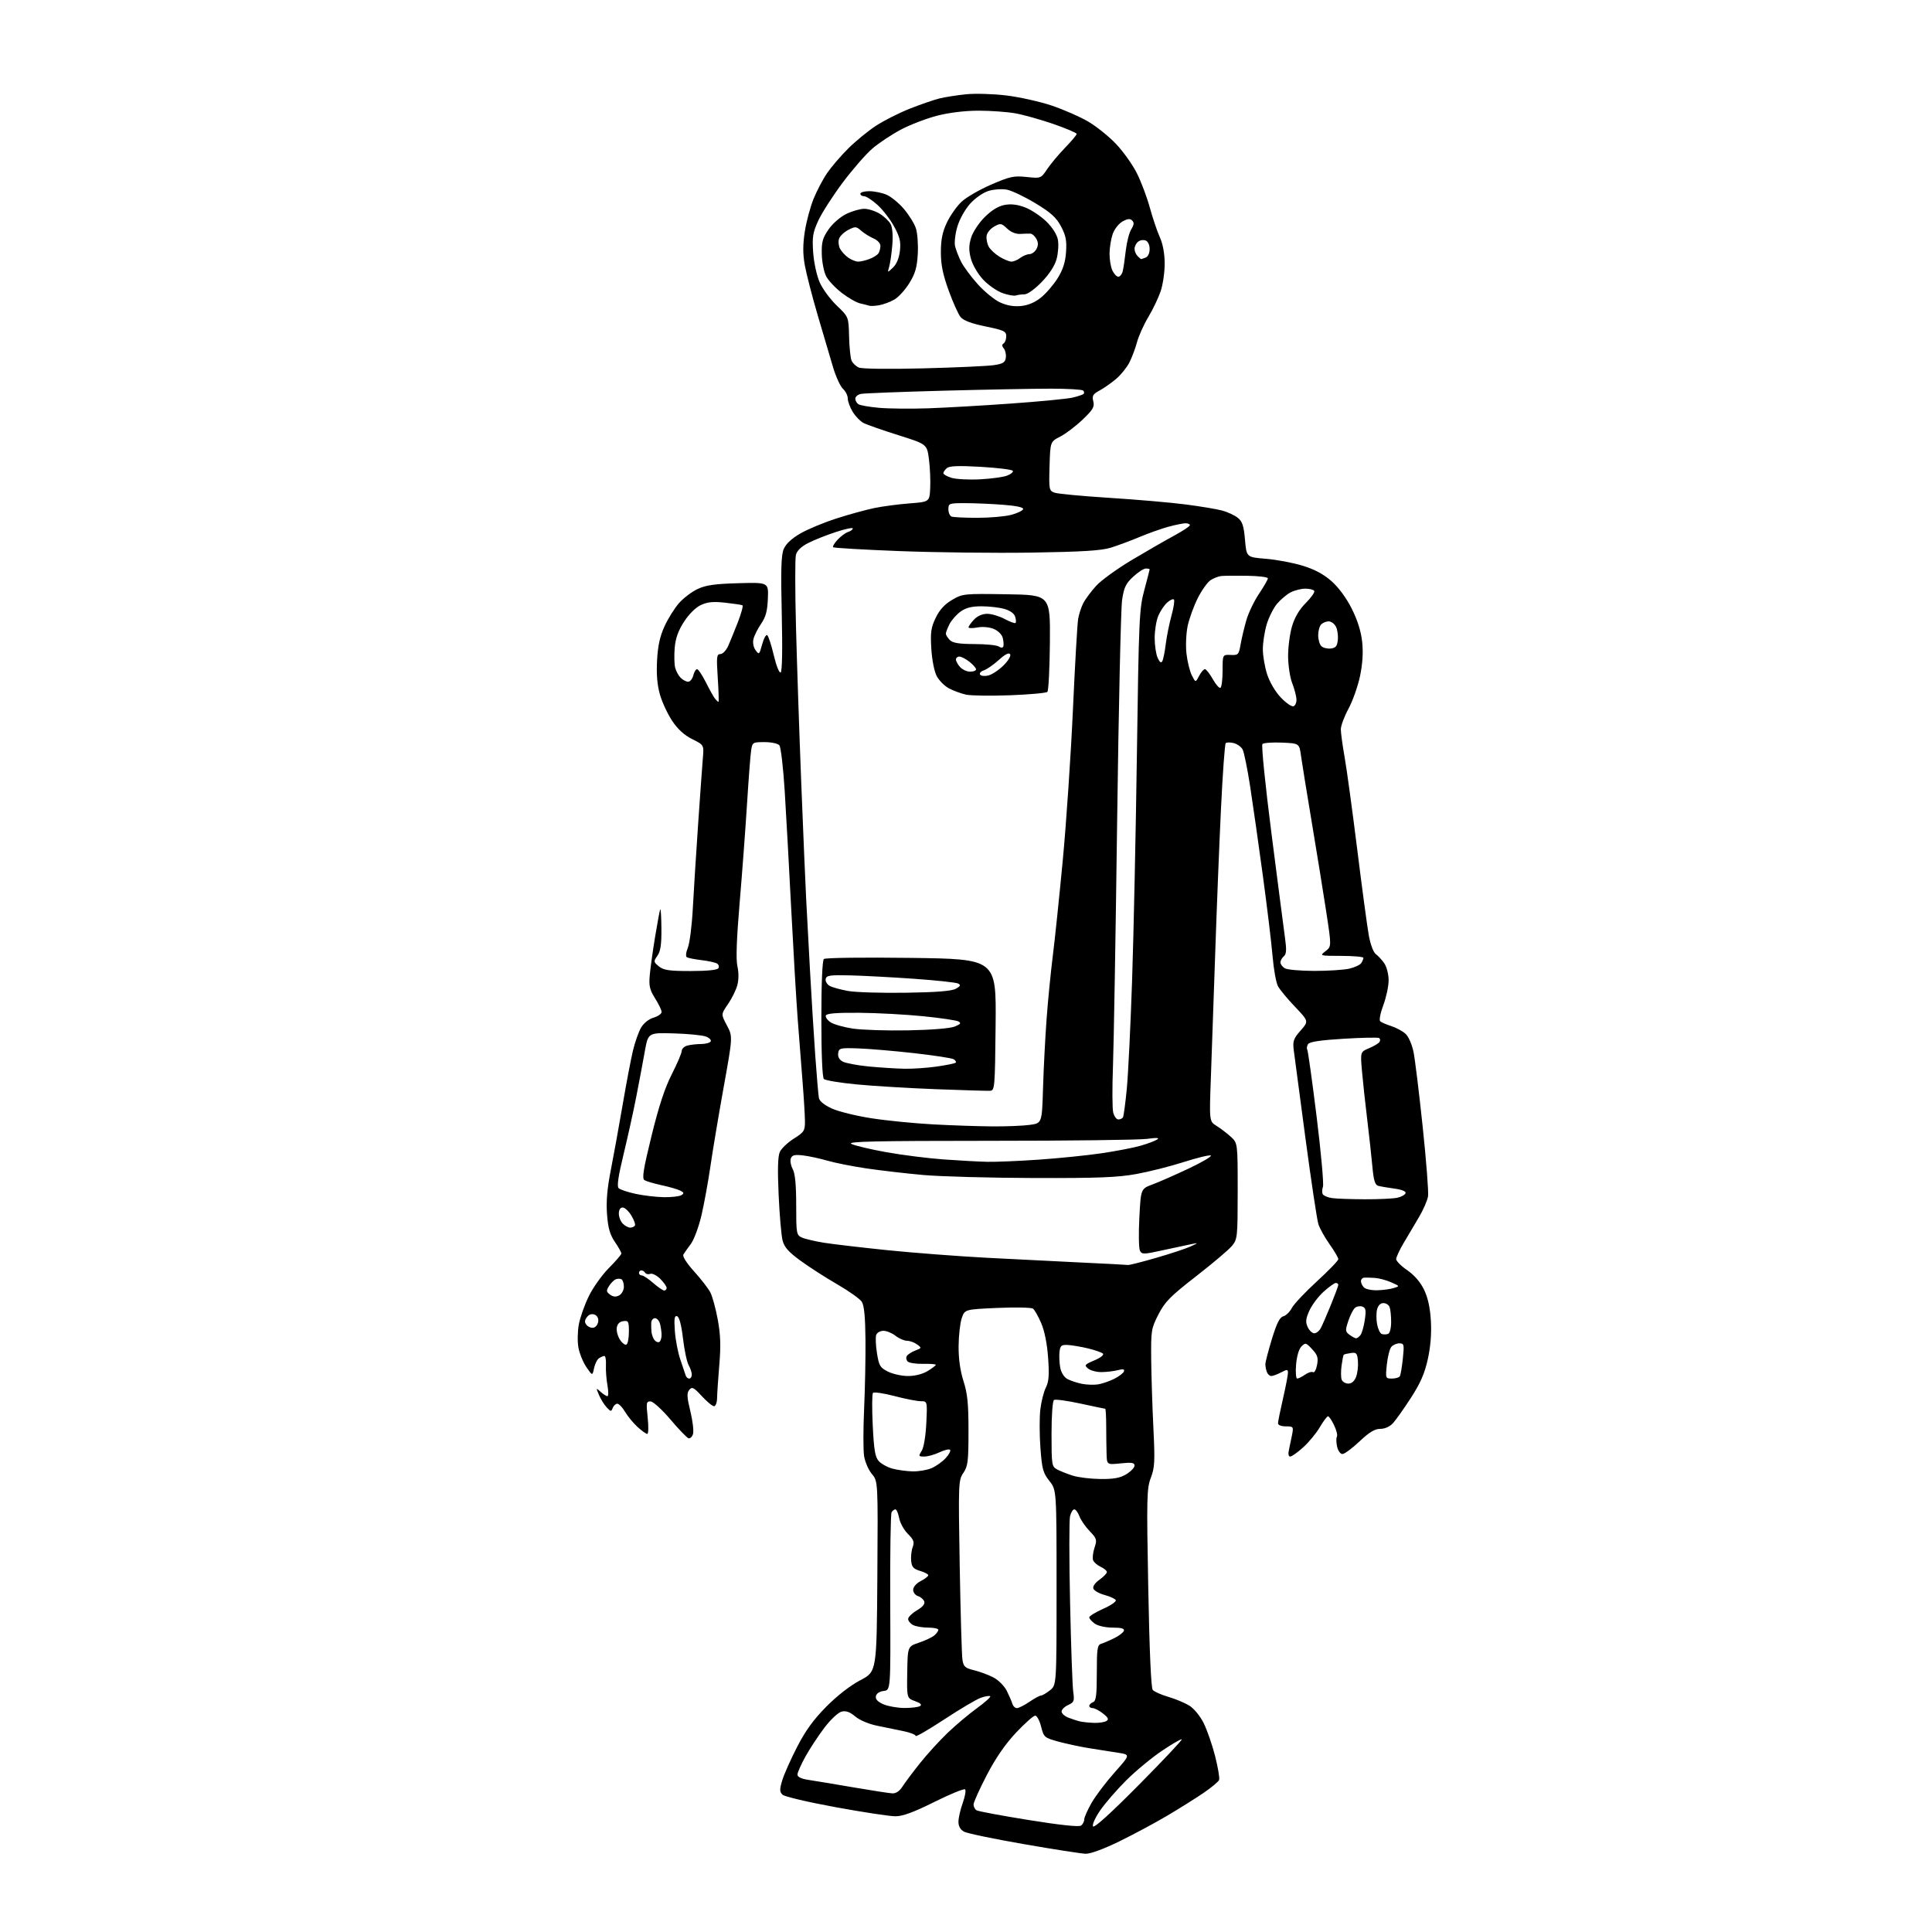 <?xml version="1.0" encoding="UTF-8" standalone="no"?>
<svg 
  version="1.1" 
  xmlns="http://www.w3.org/2000/svg" 
  xmlns:xlink="http://www.w3.org/1999/xlink" 
  xmlns:svg="http://www.w3.org/2000/svg"
  xmlns:rdf="http://www.w3.org/1999/02/22-rdf-syntax-ns#"
  xmlns:cc="http://creativecommons.org/ns#"
  xmlns:dc="http://purl.org/dc/elements/1.1/"
  viewBox="0 0 768 768"
  width="768"
  height="768"
>
<style>svg {background-color: white; }</style>"
<path stroke="none" fill="black" fill-rule="evenodd" d="M431.59,736.90C429.89,736.85 418.82,735.13 407.00,733.07C395.18,731.02 384.49,728.80 383.25,728.13C381.77,727.34 381.00,726.00 381.00,724.21C380.99,722.72 381.75,719.37 382.68,716.77C383.62,714.17 384.05,711.72 383.65,711.31C383.24,710.91 377.75,713.15 371.45,716.29C363.20,720.40 358.85,722.00 355.94,722.00C353.72,722.00 343.04,720.38 332.20,718.39C321.37,716.41 311.86,714.18 311.08,713.44C309.89,712.30 309.86,711.40 310.93,707.79C311.63,705.43 314.28,699.45 316.83,694.50C320.18,687.98 323.39,683.54 328.48,678.41C332.77,674.07 338.03,669.99 342.00,667.91C348.50,664.50 348.50,664.50 348.76,626.66C349.02,588.82 349.02,588.82 346.57,585.90C345.22,584.30 343.83,581.07 343.48,578.72C343.13,576.37 343.14,567.94 343.50,559.98C343.86,552.01 344.11,539.66 344.04,532.52C343.96,523.44 343.51,518.91 342.57,517.46C341.82,516.32 337.45,513.22 332.86,510.56C328.26,507.91 321.68,503.68 318.23,501.16C313.40,497.63 311.76,495.78 311.07,493.04C310.58,491.10 309.88,482.96 309.52,474.96C309.06,464.91 309.20,459.65 309.99,457.92C310.61,456.55 313.12,454.17 315.56,452.62C319.66,450.03 320.00,449.50 319.98,445.66C319.96,443.37 319.54,436.32 319.03,430.00C318.53,423.68 317.66,412.43 317.09,405.00C316.53,397.57 315.38,378.00 314.53,361.50C313.69,345.00 312.52,323.86 311.94,314.53C311.36,305.20 310.40,296.99 309.82,296.28C309.22,295.56 306.63,295.00 303.92,295.00C299.24,295.00 299.08,295.10 298.59,298.25C298.31,300.04 297.58,309.60 296.96,319.50C296.34,329.40 295.02,347.07 294.03,358.77C292.80,373.24 292.51,381.34 293.13,384.10C293.70,386.64 293.68,389.50 293.07,391.72C292.53,393.67 290.85,397.05 289.34,399.22C286.60,403.18 286.60,403.18 288.95,407.61C291.30,412.03 291.30,412.03 287.65,432.27C285.65,443.40 283.30,457.45 282.42,463.50C281.55,469.55 279.95,478.31 278.88,482.96C277.80,487.61 275.89,492.78 274.64,494.46C273.39,496.13 272.04,498.04 271.65,498.70C271.23,499.42 272.96,502.14 275.92,505.41C278.66,508.44 281.57,512.20 282.38,513.76C283.19,515.33 284.51,520.18 285.32,524.55C286.42,530.55 286.58,534.96 285.94,542.50C285.48,548.00 285.08,553.96 285.05,555.75C285.02,557.54 284.48,559.00 283.85,559.00C283.21,559.00 281.02,557.19 278.98,554.98C275.75,551.48 275.11,551.16 274.00,552.49C272.97,553.74 273.05,555.33 274.43,561.01C275.37,564.86 275.84,568.93 275.48,570.06C275.12,571.19 274.31,571.94 273.67,571.72C273.03,571.51 269.80,568.15 266.50,564.26C263.20,560.36 259.66,557.14 258.63,557.09C256.93,557.01 256.83,557.56 257.46,563.50C257.85,567.08 257.77,570.00 257.30,570.00C256.83,570.00 255.08,568.76 253.42,567.23C251.75,565.71 249.53,563.01 248.48,561.23C247.43,559.46 246.04,558.00 245.39,558.00C244.74,558.00 243.92,558.76 243.57,559.68C242.98,561.22 242.77,561.20 241.14,559.43C240.16,558.37 238.79,556.16 238.10,554.52C236.87,551.62 236.88,551.59 238.75,553.27C239.80,554.22 241.02,555.00 241.46,555.00C241.90,555.00 241.90,553.09 241.48,550.75C241.05,548.41 240.77,544.81 240.87,542.75C240.97,540.69 240.70,539.01 240.27,539.02C239.85,539.02 238.89,539.42 238.15,539.89C237.41,540.36 236.51,542.14 236.15,543.85C235.50,546.96 235.50,546.96 233.11,543.47C231.80,541.55 230.38,538.07 229.94,535.74C229.51,533.41 229.58,529.25 230.09,526.50C230.59,523.75 232.39,518.67 234.08,515.22C235.77,511.77 239.37,506.73 242.08,504.02C244.78,501.31 247.00,498.73 247.00,498.28C247.00,497.83 245.84,495.75 244.42,493.66C242.45,490.76 241.71,488.17 241.30,482.68C240.92,477.60 241.36,472.43 242.83,465.00C243.96,459.23 246.08,447.52 247.54,439.00C249.00,430.48 250.84,420.81 251.63,417.53C252.42,414.25 253.86,410.20 254.82,408.53C255.86,406.73 257.88,405.11 259.79,404.54C261.55,404.02 263.00,403.00 263.00,402.27C263.00,401.55 261.84,399.12 260.41,396.86C258.26,393.45 257.90,391.91 258.29,387.63C258.54,384.81 259.49,378.00 260.39,372.50C261.30,367.00 262.22,362.05 262.44,361.50C262.66,360.95 262.88,364.34 262.92,369.03C262.98,375.46 262.59,378.14 261.33,379.93C259.74,382.20 259.77,382.40 261.94,384.16C263.83,385.68 266.00,386.00 274.55,386.00C281.05,386.00 285.14,385.59 285.57,384.89C285.95,384.28 285.70,383.43 285.02,383.02C284.35,382.60 281.58,381.99 278.87,381.67C276.17,381.35 273.54,380.83 273.04,380.52C272.51,380.20 272.67,378.59 273.43,376.73C274.16,374.95 275.05,367.88 275.41,361.00C275.78,354.12 276.73,339.05 277.52,327.50C278.32,315.95 279.16,304.17 279.40,301.32C279.84,296.14 279.84,296.14 275.17,293.82C272.04,292.26 269.43,289.90 267.24,286.62C265.45,283.94 263.26,279.26 262.37,276.22C261.26,272.39 260.90,268.19 261.19,262.59C261.50,256.73 262.32,252.97 264.16,248.95C265.56,245.90 268.14,241.77 269.90,239.77C271.65,237.77 274.98,235.24 277.29,234.15C280.58,232.60 284.11,232.10 293.50,231.83C305.50,231.50 305.50,231.50 305.24,237.95C305.05,242.87 304.41,245.25 302.56,247.95C301.22,249.90 299.85,252.62 299.52,254.00C299.16,255.49 299.49,257.29 300.36,258.47C301.73,260.35 301.86,260.23 302.95,256.19C303.58,253.85 304.48,252.18 304.96,252.48C305.44,252.77 306.62,256.37 307.59,260.46C308.58,264.67 309.77,267.64 310.32,267.30C310.93,266.93 311.09,258.26 310.76,244.04C310.35,226.59 310.52,220.66 311.54,218.25C312.40,216.21 314.69,214.06 318.18,212.05C321.10,210.37 327.55,207.68 332.50,206.10C337.45,204.51 344.20,202.65 347.50,201.97C350.80,201.28 357.10,200.45 361.50,200.11C369.50,199.50 369.50,199.50 369.77,194.00C369.92,190.97 369.69,185.82 369.27,182.54C368.50,176.57 368.50,176.57 356.98,172.95C350.65,170.95 344.44,168.77 343.18,168.10C341.92,167.42 340.02,165.44 338.95,163.69C337.88,161.93 337.01,159.56 337.00,158.40C337.00,157.25 336.16,155.55 335.13,154.61C334.10,153.68 332.34,149.90 331.22,146.21C330.10,142.52 327.34,133.17 325.08,125.43C322.81,117.69 320.48,108.61 319.89,105.27C319.12,100.89 319.13,97.17 319.93,92.02C320.54,88.08 322.11,82.23 323.42,79.01C324.73,75.79 327.17,71.15 328.86,68.71C330.54,66.26 334.30,61.89 337.21,59.00C340.12,56.11 345.06,52.06 348.20,50.00C351.33,47.95 357.41,44.88 361.70,43.18C365.99,41.49 371.30,39.66 373.50,39.12C375.70,38.58 380.45,37.84 384.06,37.47C387.67,37.11 394.87,37.32 400.06,37.95C405.25,38.58 413.35,40.39 418.05,41.96C422.75,43.54 429.29,46.40 432.58,48.33C435.86,50.26 440.86,54.27 443.68,57.26C446.50,60.24 450.20,65.43 451.89,68.79C453.59,72.15 455.92,78.33 457.07,82.52C458.22,86.71 460.01,92.02 461.06,94.32C462.26,96.96 462.96,100.79 462.98,104.72C462.99,108.13 462.28,113.08 461.40,115.72C460.51,118.35 458.31,122.97 456.49,126.00C454.67,129.03 452.65,133.52 451.99,135.99C451.33,138.47 449.96,142.11 448.95,144.09C447.94,146.07 445.58,149.00 443.71,150.59C441.83,152.19 438.87,154.27 437.12,155.22C434.43,156.67 434.05,157.34 434.60,159.53C435.15,161.73 434.49,162.85 430.35,166.81C427.65,169.39 423.66,172.42 421.47,173.55C417.50,175.59 417.50,175.59 417.21,185.31C416.94,194.64 417.02,195.05 419.21,195.85C420.47,196.30 430.27,197.23 441.00,197.90C451.73,198.58 465.30,199.75 471.17,200.51C477.04,201.26 483.64,202.36 485.83,202.95C488.02,203.54 490.82,204.85 492.06,205.85C493.86,207.31 494.43,209.05 494.91,214.59C495.50,221.50 495.50,221.50 503.15,222.12C507.36,222.46 513.92,223.69 517.73,224.85C522.54,226.31 526.09,228.20 529.29,231.02C532.16,233.55 535.21,237.70 537.37,242.01C539.66,246.59 541.06,251.07 541.49,255.22C541.94,259.41 541.64,263.93 540.62,268.81C539.77,272.84 537.71,278.65 536.04,281.74C534.37,284.83 533.00,288.51 533.00,289.93C533.00,291.34 533.68,296.32 534.51,301.00C535.34,305.68 537.58,322.10 539.50,337.50C541.41,352.90 543.49,368.32 544.11,371.78C544.77,375.44 545.94,378.56 546.92,379.28C547.84,379.95 549.37,381.61 550.30,382.97C551.24,384.35 552.00,387.33 552.00,389.68C552.00,392.02 551.05,396.46 549.89,399.56C548.73,402.65 548.17,405.54 548.64,405.97C549.11,406.40 551.11,407.27 553.09,407.90C555.06,408.53 557.61,409.92 558.76,410.99C559.93,412.08 561.31,415.25 561.91,418.22C562.49,421.12 564.13,434.52 565.55,448.00C566.97,461.48 567.93,473.86 567.67,475.52C567.41,477.19 565.80,480.90 564.10,483.77C562.39,486.65 559.65,491.28 558.00,494.07C556.35,496.85 555.00,499.76 555.00,500.52C555.00,501.28 556.98,503.27 559.40,504.93C562.21,506.86 564.63,509.66 566.08,512.66C567.62,515.86 568.49,519.82 568.80,525.08C569.09,530.18 568.67,535.37 567.56,540.36C566.31,546.01 564.60,549.90 560.83,555.71C558.06,560.00 554.85,564.51 553.72,565.75C552.46,567.12 550.48,568.00 548.67,568.00C546.47,568.00 544.32,569.30 540.41,573.00C537.50,575.75 534.45,578.00 533.64,578.00C532.81,578.00 531.87,576.69 531.51,575.02C531.15,573.39 531.12,571.62 531.44,571.09C531.77,570.57 531.27,568.53 530.33,566.57C529.40,564.61 528.31,563.00 527.91,563.00C527.51,563.00 526.05,564.95 524.65,567.33C523.25,569.72 520.28,573.32 518.05,575.33C515.82,577.35 513.49,579.00 512.88,579.00C512.18,579.00 512.00,577.98 512.39,576.25C512.73,574.74 513.29,572.04 513.64,570.25C514.23,567.14 514.12,567.00 511.13,567.00C509.28,567.00 508.01,566.49 508.03,565.75C508.04,565.06 508.93,560.67 510.00,556.00C511.07,551.33 511.96,546.74 511.97,545.81C512.00,544.28 511.73,544.26 509.25,545.55C507.74,546.34 505.99,546.99 505.36,546.99C504.73,547.00 503.94,546.29 503.61,545.42C503.27,544.55 503.00,543.15 503.00,542.31C503.00,541.47 504.17,536.96 505.60,532.28C507.52,525.98 508.70,523.63 510.14,523.25C511.21,522.97 512.73,521.49 513.52,519.96C514.32,518.42 518.80,513.66 523.48,509.37C528.17,505.08 532.00,501.11 532.00,500.53C532.00,499.96 530.44,497.30 528.54,494.62C526.63,491.94 524.63,488.34 524.08,486.63C523.53,484.91 521.22,469.55 518.94,452.50C516.66,435.45 514.56,419.66 514.28,417.41C513.84,413.86 514.20,412.84 517.02,409.64C520.25,405.95 520.25,405.95 514.80,400.22C511.79,397.08 508.73,393.38 508.00,392.00C507.26,390.62 506.31,385.29 505.87,380.14C505.44,374.99 503.70,360.59 502.01,348.14C500.32,335.69 498.05,319.72 496.96,312.66C495.87,305.60 494.52,298.97 493.96,297.92C493.40,296.88 491.81,295.74 490.42,295.39C489.04,295.04 487.61,295.06 487.24,295.42C486.88,295.79 486.03,307.43 485.37,321.29C484.70,335.16 483.67,360.90 483.08,378.50C482.48,396.10 481.71,418.43 481.35,428.13C480.70,445.76 480.70,445.76 483.60,447.56C485.20,448.55 487.74,450.49 489.25,451.87C492.00,454.37 492.00,454.37 492.00,473.44C491.99,491.71 491.90,492.61 489.75,495.24C488.51,496.75 482.10,502.18 475.50,507.31C465.21,515.31 463.07,517.48 460.50,522.50C457.63,528.10 457.51,528.86 457.62,540.43C457.69,547.07 458.08,559.32 458.49,567.65C459.15,580.89 459.02,583.38 457.48,587.42C455.86,591.67 455.77,595.14 456.45,631.27C456.91,655.83 457.57,670.97 458.22,671.76C458.79,672.45 461.57,673.69 464.38,674.51C467.20,675.33 470.95,676.89 472.71,677.97C474.53,679.07 477.01,682.06 478.40,684.81C479.77,687.50 481.83,693.43 483.00,697.98C484.16,702.54 484.89,706.85 484.62,707.55C484.35,708.26 481.49,710.63 478.28,712.81C475.06,714.99 468.55,719.08 463.79,721.88C459.04,724.69 450.55,729.24 444.92,731.99C438.83,734.97 433.43,736.96 431.59,736.90zM429.75,725.69C430.44,725.18 431.00,724.08 431.00,723.25C431.00,722.42 432.33,719.44 433.95,716.62C435.57,713.80 439.70,708.35 443.13,704.50C449.36,697.50 449.36,697.50 444.43,696.74C441.72,696.32 436.57,695.51 433.00,694.94C429.43,694.37 423.90,693.19 420.73,692.32C415.14,690.78 414.92,690.59 413.86,686.36C413.26,683.96 412.20,682.00 411.50,682.00C410.81,682.00 407.38,685.05 403.87,688.78C399.59,693.34 395.78,698.87 392.25,705.65C389.36,711.21 387.00,716.45 387.00,717.32C387.00,718.18 387.54,719.21 388.19,719.62C388.85,720.02 398.19,721.77 408.94,723.49C421.56,725.52 428.94,726.30 429.75,725.69zM452.71,709.52C462.33,699.81 470.00,691.67 469.76,691.42C469.51,691.18 465.98,693.22 461.91,695.96C457.83,698.70 451.45,703.98 447.72,707.69C443.99,711.40 439.33,716.78 437.36,719.64C435.35,722.55 434.10,725.35 434.50,726.01C434.97,726.76 441.55,720.79 452.71,709.52zM354.73,712.89C356.14,712.96 357.59,712.00 358.70,710.25C359.66,708.74 362.77,704.58 365.62,701.00C368.47,697.42 373.43,691.97 376.65,688.88C379.87,685.80 385.12,681.37 388.33,679.05C391.53,676.72 393.92,674.59 393.63,674.30C393.34,674.01 391.68,674.26 389.95,674.87C388.21,675.47 381.66,679.34 375.40,683.46C369.13,687.58 364.00,690.55 364.00,690.06C364.00,689.57 361.86,688.72 359.25,688.18C356.64,687.63 351.91,686.66 348.74,686.02C345.38,685.34 341.72,683.80 339.97,682.32C337.81,680.50 336.28,679.96 334.54,680.40C333.18,680.74 330.17,683.56 327.74,686.76C325.34,689.91 321.94,695.08 320.19,698.23C318.44,701.39 317.00,704.62 317.00,705.42C317.00,706.38 318.52,707.11 321.41,707.54C323.83,707.90 331.82,709.23 339.16,710.49C346.50,711.75 353.50,712.83 354.73,712.89zM435.00,684.87C436.93,684.92 439.10,684.59 439.83,684.12C440.86,683.47 440.54,682.78 438.45,681.14C436.95,679.96 435.12,679.00 434.37,679.00C433.61,679.00 433.00,678.60 433.00,678.11C433.00,677.62 433.68,676.95 434.50,676.64C435.71,676.17 436.00,673.91 436.00,665.00C436.00,655.33 436.22,653.87 437.75,653.42C438.71,653.14 441.04,652.14 442.93,651.20C444.82,650.27 446.55,648.94 446.77,648.25C447.05,647.37 445.74,647.00 442.31,647.00C439.52,647.00 436.49,646.33 435.22,645.44C434.00,644.59 433.00,643.46 433.00,642.93C433.00,642.40 435.51,640.87 438.57,639.51C441.64,638.15 443.87,636.60 443.53,636.05C443.19,635.50 441.18,634.59 439.06,634.02C436.94,633.45 434.95,632.32 434.65,631.53C434.31,630.64 435.25,629.25 437.05,627.97C438.67,626.81 440.00,625.43 440.00,624.91C440.00,624.39 438.90,623.46 437.56,622.84C436.21,622.23 434.85,621.05 434.53,620.21C434.21,619.38 434.46,617.15 435.08,615.26C436.14,612.06 436.00,611.60 433.17,608.66C431.49,606.92 429.66,604.26 429.09,602.75C428.52,601.24 427.60,600.00 427.04,600.00C426.49,600.00 425.73,601.21 425.36,602.70C424.99,604.18 424.99,619.59 425.37,636.95C425.74,654.30 426.31,670.32 426.63,672.54C427.15,676.19 426.95,676.70 424.60,677.77C423.17,678.42 422.00,679.59 422.00,680.36C422.00,681.13 423.24,682.24 424.75,682.82C426.26,683.41 428.40,684.09 429.50,684.33C430.60,684.57 433.07,684.81 435.00,684.87zM359.50,678.95C362.25,678.96 365.06,678.62 365.74,678.18C366.58,677.65 365.92,677.01 363.73,676.22C360.48,675.04 360.48,675.04 360.64,664.77C360.81,654.50 360.81,654.50 365.28,653.00C367.73,652.17 370.48,650.88 371.37,650.13C372.27,649.37 373.00,648.36 373.00,647.88C373.00,647.39 371.17,647.00 368.93,647.00C366.70,647.00 364.00,646.53 362.93,645.96C361.87,645.40 361.00,644.31 361.00,643.56C361.00,642.81 362.57,641.27 364.48,640.14C366.79,638.78 367.78,637.58 367.39,636.58C367.08,635.75 365.96,634.80 364.91,634.47C363.86,634.14 363.00,633.01 363.00,631.96C363.00,630.85 364.26,629.40 366.00,628.50C367.65,627.65 369.00,626.60 369.00,626.18C369.00,625.76 367.54,624.98 365.75,624.46C363.12,623.68 362.44,622.92 362.20,620.47C362.04,618.80 362.31,616.33 362.81,614.99C363.55,612.98 363.22,612.06 360.89,609.74C359.34,608.19 357.78,605.36 357.43,603.46C357.07,601.56 356.40,600.00 355.95,600.00C355.49,600.00 354.80,600.51 354.42,601.13C354.03,601.76 353.79,617.92 353.88,637.06C354.04,671.86 354.04,671.86 351.28,672.18C349.60,672.38 348.39,673.19 348.18,674.27C347.95,675.47 348.90,676.49 351.17,677.48C353.00,678.27 356.75,678.93 359.50,678.95zM404.24,679.00C404.95,679.00 407.19,677.88 409.21,676.50C411.24,675.12 413.31,674.00 413.81,674.00C414.32,674.00 415.92,673.07 417.37,671.93C420.00,669.85 420.00,669.85 420.00,631.06C420.00,592.28 420.00,592.28 417.14,588.68C414.61,585.49 414.20,583.97 413.58,575.48C413.19,570.20 413.18,563.32 413.56,560.19C413.94,557.06 414.93,553.17 415.76,551.54C416.93,549.24 417.13,546.60 416.64,539.74C416.25,534.18 415.23,529.08 413.90,525.98C412.73,523.28 411.27,520.68 410.64,520.21C410.01,519.74 403.65,519.61 396.50,519.92C383.50,520.50 383.50,520.50 382.31,524.00C381.65,525.92 381.09,530.93 381.06,535.12C381.02,540.12 381.69,544.89 383.00,549.00C384.60,554.00 385.00,558.00 384.99,568.88C384.99,580.92 384.75,582.85 382.95,585.50C380.98,588.42 380.94,589.46 381.50,622.50C381.83,641.20 382.31,657.95 382.58,659.72C383.02,662.55 383.60,663.07 387.29,663.97C389.61,664.54 393.07,665.84 395.00,666.86C396.93,667.89 399.27,670.25 400.20,672.11C401.14,673.98 402.14,676.29 402.42,677.25C402.70,678.21 403.52,679.00 404.24,679.00zM437.50,587.93C442.80,587.98 445.29,587.51 447.75,586.01C449.54,584.92 451.00,583.38 451.00,582.59C451.00,581.44 449.89,581.26 445.50,581.71C440.00,582.28 440.00,582.28 439.88,577.89C439.81,575.48 439.74,570.46 439.73,566.75C439.72,563.04 439.54,560.00 439.34,560.00C439.13,560.00 434.70,559.07 429.48,557.94C424.26,556.81 419.54,556.17 418.99,556.50C418.42,556.86 418.00,562.55 418.00,570.02C418.00,582.38 418.10,582.98 420.25,584.14C421.49,584.80 424.30,585.92 426.50,586.61C428.70,587.30 433.65,587.89 437.50,587.93zM362.78,584.90C365.14,584.95 368.51,584.38 370.28,583.63C372.05,582.87 374.59,581.08 375.92,579.63C377.25,578.19 378.03,576.70 377.66,576.32C377.28,575.95 375.39,576.40 373.45,577.32C371.52,578.24 368.81,579.00 367.44,579.00C365.11,579.00 365.04,578.86 366.38,576.75C367.21,575.43 367.97,570.90 368.22,565.75C368.64,557.00 368.64,557.00 366.01,557.00C364.56,557.00 359.85,556.08 355.54,554.95C351.23,553.82 347.40,553.26 347.02,553.70C346.64,554.14 346.60,559.97 346.93,566.66C347.41,576.45 347.87,579.20 349.34,580.83C350.35,581.93 352.82,583.28 354.83,583.82C356.85,584.35 360.43,584.84 362.78,584.90zM436.50,550.31C438.15,550.04 441.05,549.05 442.94,548.10C444.83,547.15 446.56,545.82 446.79,545.14C447.08,544.25 446.41,544.12 444.35,544.66C442.78,545.07 439.87,545.41 437.88,545.43C435.88,545.44 433.47,544.81 432.52,544.01C430.92,542.69 431.13,542.42 435.06,540.76C437.55,539.70 438.95,538.58 438.42,538.07C437.91,537.60 435.25,536.67 432.50,536.01C429.75,535.35 426.15,534.74 424.50,534.65C421.89,534.52 421.46,534.88 421.17,537.41C420.99,539.01 421.12,541.81 421.46,543.65C421.83,545.61 422.99,547.47 424.29,548.17C425.51,548.83 428.07,549.69 430.00,550.08C431.93,550.47 434.85,550.57 436.50,550.31zM535.99,550.00C537.31,550.00 538.42,549.03 539.07,547.31C539.64,545.83 539.96,543.01 539.80,541.06C539.53,537.90 539.22,537.54 537.00,537.85C535.62,538.04 534.35,538.34 534.17,538.52C533.98,538.69 533.59,540.65 533.29,542.87C532.99,545.09 533.02,547.60 533.34,548.45C533.67,549.30 534.86,550.00 535.99,550.00zM273.97,548.00C274.54,548.00 275.00,547.30 275.00,546.43C275.00,545.57 274.44,543.89 273.75,542.68C273.06,541.48 272.05,536.71 271.50,532.08C270.86,526.66 270.02,523.50 269.16,523.22C268.10,522.87 267.92,524.12 268.27,529.14C268.52,532.64 269.51,537.75 270.46,540.50C271.41,543.25 272.36,546.06 272.57,546.75C272.77,547.44 273.40,548.00 273.97,548.00zM515.65,548.00C516.15,548.00 517.56,547.30 518.78,546.44C520.00,545.59 521.43,545.15 521.95,545.47C522.47,545.79 523.19,544.50 523.55,542.59C524.09,539.73 523.75,538.64 521.61,536.34C519.19,533.73 518.92,533.65 517.35,535.22C516.34,536.23 515.49,539.11 515.21,542.45C514.96,545.50 515.16,548.00 515.65,548.00zM553.30,548.00C554.72,548.00 556.14,547.59 556.45,547.09C556.76,546.58 557.30,543.43 557.65,540.09C558.24,534.44 558.14,534.00 556.26,534.00C555.15,534.00 553.71,534.64 553.06,535.43C552.40,536.22 551.61,539.37 551.29,542.43C550.73,547.90 550.77,548.00 553.30,548.00zM361.00,546.99C363.72,546.99 366.78,546.21 368.75,545.01C370.54,543.92 372.00,542.81 372.00,542.53C372.00,542.26 369.72,542.09 366.93,542.15C364.14,542.21 361.39,541.79 360.82,541.22C360.24,540.64 360.09,539.66 360.48,539.03C360.87,538.39 362.39,537.42 363.85,536.86C366.41,535.88 366.44,535.80 364.56,534.43C363.49,533.64 361.69,532.99 360.56,532.98C359.43,532.97 357.38,532.08 356.00,531.00C354.62,529.92 352.47,529.03 351.22,529.02C349.96,529.01 348.66,529.72 348.32,530.60C347.98,531.48 348.11,534.75 348.60,537.85C349.41,542.94 349.85,543.67 353.00,545.25C354.93,546.21 358.52,547.00 361.00,546.99zM249.04,534.47C249.57,534.15 250.00,531.85 250.00,529.37C250.00,525.27 249.80,524.89 247.75,525.18C246.28,525.39 245.39,526.30 245.17,527.81C244.99,529.08 245.58,531.23 246.47,532.59C247.36,533.95 248.52,534.80 249.04,534.47zM262.11,533.43C262.60,533.13 262.99,531.90 262.99,530.69C262.98,529.49 262.70,527.49 262.37,526.25C262.04,525.01 261.14,524.00 260.38,524.00C259.62,524.00 258.95,524.79 258.88,525.75C258.82,526.71 258.87,528.40 258.98,529.50C259.10,530.60 259.65,532.06 260.21,532.74C260.77,533.42 261.63,533.73 262.11,533.43zM539.07,532.00C539.45,532.00 540.22,531.44 540.78,530.75C541.35,530.06 542.13,527.37 542.52,524.76C543.10,520.88 542.93,519.91 541.60,519.40C540.71,519.06 539.38,519.27 538.65,519.87C537.92,520.48 536.72,522.83 535.97,525.10C534.71,528.90 534.76,529.35 536.49,530.62C537.53,531.38 538.69,532.00 539.07,532.00zM551.75,530.25C552.49,529.98 553.00,528.01 553.00,525.47C553.00,523.10 552.73,520.45 552.39,519.58C552.06,518.71 550.94,518.00 549.91,518.00C548.75,518.00 547.80,518.95 547.41,520.51C547.06,521.89 547.07,524.55 547.42,526.43C547.77,528.32 548.61,530.05 549.28,530.28C549.95,530.51 551.06,530.50 551.75,530.25zM522.44,530.00C523.26,530.00 524.42,529.08 525.03,527.95C525.63,526.82 527.45,522.65 529.06,518.70C530.67,514.74 531.99,511.16 532.00,510.75C532.00,510.34 531.55,510.00 531.00,510.00C530.45,510.00 528.28,511.56 526.17,513.46C524.06,515.37 521.51,518.75 520.51,520.97C519.04,524.23 518.91,525.50 519.82,527.51C520.45,528.88 521.63,530.00 522.44,530.00zM235.91,527.78C236.78,527.62 237.64,526.53 237.80,525.37C237.99,524.07 237.42,522.99 236.33,522.57C235.19,522.14 234.10,522.51 233.29,523.61C232.34,524.91 232.32,525.67 233.17,526.71C233.80,527.47 235.03,527.95 235.91,527.78zM246.14,514.93C247.16,514.38 248.00,512.85 248.00,511.52C248.00,510.20 247.59,508.87 247.09,508.56C246.59,508.25 245.57,508.23 244.82,508.52C244.07,508.80 242.85,510.01 242.11,511.20C240.94,513.07 240.99,513.52 242.52,514.64C243.76,515.54 244.83,515.63 246.14,514.93zM264.03,513.00C264.57,513.00 265.00,512.53 265.00,511.95C265.00,511.38 263.85,509.76 262.46,508.36C261.06,506.97 259.27,506.07 258.49,506.37C257.70,506.67 256.80,506.48 256.47,505.96C256.15,505.43 255.46,505.00 254.94,505.00C254.42,505.00 254.00,505.45 254.00,506.00C254.00,506.55 254.50,507.00 255.12,507.00C255.73,507.00 257.77,508.35 259.65,510.00C261.53,511.65 263.50,513.00 264.03,513.00zM547.45,512.90C549.68,512.85 552.62,512.46 554.00,512.03C556.49,511.27 556.49,511.26 553.00,509.73C551.08,508.88 548.15,508.10 546.50,507.99C544.85,507.88 542.94,507.84 542.25,507.89C541.56,507.95 541.00,508.58 541.00,509.30C541.00,510.02 541.54,511.14 542.20,511.80C542.86,512.46 545.22,512.96 547.45,512.90zM448.39,502.85C448.88,502.93 453.93,501.66 459.61,500.01C465.30,498.37 471.42,496.34 473.22,495.51C476.50,493.99 476.50,493.99 473.50,494.58C471.85,494.91 466.78,496.00 462.23,496.99C454.57,498.68 453.91,498.69 453.14,497.15C452.68,496.24 452.58,490.34 452.91,484.03C453.50,472.56 453.50,472.56 458.15,470.83C460.70,469.89 467.23,467.01 472.65,464.45C478.07,461.88 481.96,459.57 481.31,459.32C480.65,459.07 475.80,460.25 470.53,461.94C465.26,463.63 456.80,465.77 451.72,466.69C444.26,468.05 436.47,468.35 411.00,468.28C393.68,468.23 373.88,467.69 367.00,467.08C360.12,466.46 349.95,465.28 344.39,464.46C338.83,463.63 331.85,462.25 328.89,461.38C325.93,460.52 321.59,459.58 319.26,459.30C315.91,458.91 314.88,459.15 314.37,460.47C314.02,461.38 314.36,463.30 315.12,464.73C316.07,466.51 316.50,470.99 316.50,479.11C316.50,490.39 316.60,490.95 318.76,491.94C320.00,492.50 323.95,493.43 327.54,494.01C331.14,494.58 342.49,495.91 352.79,496.97C363.08,498.02 380.95,499.39 392.50,500.00C404.05,500.61 421.15,501.47 430.50,501.91C439.85,502.34 447.90,502.77 448.39,502.85zM250.51,488.00C251.27,488.00 252.11,487.63 252.39,487.18C252.67,486.73 252.03,484.93 250.96,483.18C249.90,481.43 248.35,480.00 247.51,480.00C246.58,480.00 246.00,480.93 246.00,482.43C246.00,483.76 246.71,485.56 247.57,486.43C248.44,487.29 249.76,488.00 250.51,488.00zM542.50,476.73C548.00,476.75 553.81,476.48 555.42,476.13C557.02,475.78 558.51,474.97 558.73,474.32C558.97,473.58 557.34,472.90 554.31,472.49C551.66,472.13 548.76,471.63 547.85,471.38C546.59,471.04 546.04,469.21 545.54,463.71C545.18,459.75 544.26,451.32 543.49,445.00C542.72,438.68 541.78,430.04 541.41,425.82C540.74,418.14 540.74,418.14 544.25,416.67C546.18,415.86 548.04,414.74 548.39,414.17C548.75,413.60 548.66,412.91 548.20,412.63C547.75,412.35 541.39,412.48 534.08,412.92C524.78,413.49 520.54,414.13 519.96,415.07C519.50,415.80 519.37,416.79 519.66,417.26C519.95,417.72 521.63,429.76 523.39,443.99C525.15,458.23 526.27,470.73 525.89,471.78C525.50,472.82 525.48,474.16 525.84,474.75C526.21,475.34 527.86,476.02 529.50,476.26C531.15,476.50 537.00,476.71 542.50,476.73zM264.00,475.90C267.02,475.94 270.12,475.57 270.89,475.09C272.01,474.38 271.91,474.04 270.39,473.27C269.35,472.75 266.02,471.79 263.00,471.14C259.98,470.48 256.91,469.58 256.19,469.13C255.15,468.47 255.71,464.90 258.99,451.54C261.87,439.78 264.28,432.46 267.05,427.02C269.22,422.76 271.00,418.59 271.00,417.75C271.00,416.92 272.01,415.96 273.25,415.63C274.49,415.30 276.94,415.02 278.69,415.01C280.45,415.01 282.16,414.55 282.50,414.00C282.84,413.45 281.98,412.56 280.59,412.04C279.20,411.51 273.47,410.95 267.86,410.79C257.65,410.50 257.65,410.50 256.31,418.00C255.58,422.12 254.05,430.23 252.92,436.00C251.80,441.77 249.52,452.07 247.87,458.88C245.78,467.49 245.18,471.58 245.91,472.31C246.48,472.88 249.55,473.91 252.73,474.59C255.90,475.27 260.98,475.86 264.00,475.90zM392.50,461.84C395.80,461.91 404.95,461.53 412.82,460.99C420.70,460.45 431.95,459.31 437.82,458.45C443.70,457.58 450.75,456.22 453.50,455.42C456.25,454.62 459.18,453.52 460.00,452.96C461.04,452.27 459.80,452.19 456.00,452.72C452.98,453.14 424.76,453.49 393.30,453.49C347.67,453.50 336.58,453.75 338.44,454.72C339.72,455.39 345.98,456.87 352.35,458.02C358.72,459.16 369.01,460.46 375.22,460.90C381.42,461.35 389.20,461.77 392.50,461.84zM394.50,447.76C400.00,447.80 406.68,447.53 409.35,447.16C414.20,446.50 414.20,446.50 414.62,432.50C414.85,424.80 415.49,412.43 416.04,405.00C416.59,397.57 417.70,386.32 418.50,380.00C419.30,373.68 421.10,356.45 422.49,341.73C423.88,327.01 425.68,300.23 426.50,282.23C427.31,264.23 428.25,247.94 428.58,246.03C428.90,244.13 429.83,241.29 430.64,239.72C431.45,238.16 433.72,235.10 435.69,232.93C437.65,230.75 444.04,226.12 449.88,222.63C455.72,219.15 463.31,214.77 466.75,212.92C470.19,211.06 473.00,209.19 473.00,208.77C473.00,208.35 472.21,208.01 471.25,208.01C470.29,208.02 467.25,208.63 464.50,209.38C461.75,210.12 456.57,211.96 453.00,213.46C449.43,214.96 444.25,216.88 441.50,217.73C437.72,218.89 430.05,219.36 410.00,219.67C395.43,219.89 371.85,219.62 357.62,219.07C343.38,218.52 331.49,217.83 331.20,217.53C330.90,217.23 331.71,215.88 332.99,214.51C334.27,213.15 336.15,211.77 337.16,211.45C338.17,211.13 339.00,210.51 339.00,210.07C339.00,209.63 335.96,210.27 332.25,211.49C328.54,212.70 323.59,214.67 321.27,215.86C318.47,217.29 316.81,218.90 316.38,220.61C316.03,222.03 316.04,234.96 316.42,249.35C316.80,263.73 317.74,291.70 318.52,311.50C319.30,331.30 320.18,352.00 320.47,357.50C320.76,363.00 321.45,375.82 322.00,386.00C322.56,396.18 323.49,411.25 324.07,419.50C324.66,427.75 325.31,435.40 325.53,436.50C325.77,437.74 327.75,439.33 330.71,440.67C333.35,441.86 340.42,443.60 346.44,444.53C352.46,445.47 363.49,446.56 370.94,446.96C378.40,447.37 389.00,447.72 394.50,447.76zM444.55,445.00C445.28,445.00 446.11,444.63 446.39,444.18C446.67,443.73 447.35,438.67 447.91,432.93C448.47,427.19 449.42,407.65 450.03,389.50C450.64,371.35 451.50,330.85 451.94,299.50C452.70,245.93 452.87,242.02 454.87,234.59C456.04,230.24 457.00,226.53 457.00,226.34C457.00,226.15 456.32,226.00 455.49,226.00C454.65,226.00 452.39,227.46 450.46,229.25C447.53,231.96 446.79,233.50 446.05,238.50C445.56,241.80 444.67,281.40 444.08,326.50C443.49,371.60 442.74,415.48 442.42,424.00C442.10,432.52 442.14,440.74 442.52,442.25C442.91,443.76 443.82,445.00 444.55,445.00zM393.50,433.61C392.40,433.66 382.73,433.38 372.00,432.97C361.27,432.56 347.11,431.70 340.51,431.07C333.92,430.44 328.07,429.47 327.51,428.91C326.89,428.29 326.50,419.14 326.50,405.00C326.50,390.99 326.89,381.76 327.50,381.22C328.06,380.72 343.44,380.53 362.27,380.78C396.03,381.23 396.03,381.23 395.77,407.37C395.51,432.70 395.44,433.50 393.50,433.61zM359.50,424.84C362.80,424.91 368.62,424.51 372.44,423.96C376.26,423.41 379.62,422.72 379.91,422.42C380.20,422.13 379.84,421.52 379.11,421.07C378.38,420.62 371.20,419.52 363.14,418.62C355.09,417.72 345.12,416.88 341.00,416.75C333.96,416.52 333.48,416.63 333.19,418.68C332.99,420.10 333.63,421.27 335.01,422.00C336.18,422.63 340.82,423.50 345.32,423.94C349.82,424.37 356.20,424.78 359.50,424.84zM361.00,409.58C370.22,409.41 377.72,408.80 379.50,408.08C381.85,407.12 382.17,406.68 381.00,406.04C380.18,405.59 373.88,404.66 367.00,403.97C360.12,403.27 348.69,402.66 341.59,402.60C332.45,402.53 328.57,402.85 328.28,403.69C328.06,404.34 328.92,405.55 330.19,406.39C331.46,407.22 335.43,408.34 339.00,408.88C342.57,409.42 352.48,409.74 361.00,409.58zM360.00,394.63C372.11,394.46 378.24,393.97 379.91,393.07C381.79,392.05 382.01,391.59 380.91,390.98C380.13,390.56 372.30,389.70 363.50,389.09C354.70,388.47 343.24,387.86 338.03,387.73C329.85,387.53 328.52,387.73 328.22,389.18C328.03,390.11 328.78,391.34 329.87,391.93C330.97,392.52 334.26,393.42 337.18,393.94C340.11,394.46 350.38,394.77 360.00,394.63zM522.50,385.95C528.00,385.95 534.25,385.55 536.40,385.05C538.54,384.55 540.67,383.55 541.13,382.82C541.59,382.10 541.98,381.16 541.98,380.75C541.99,380.34 538.06,379.99 533.25,379.98C524.53,379.96 524.51,379.95 526.91,378.11C529.31,376.25 529.31,376.25 527.19,362.38C526.02,354.74 523.45,338.82 521.47,327.00C519.49,315.18 517.56,303.25 517.18,300.50C516.50,295.50 516.50,295.50 509.60,295.20C505.80,295.04 502.31,295.29 501.84,295.76C501.36,296.24 502.96,312.06 505.46,331.56C507.92,350.78 510.33,369.32 510.80,372.76C511.48,377.61 511.37,379.28 510.34,380.14C509.60,380.75 509.00,381.84 509.00,382.57C509.00,383.30 509.79,384.36 510.75,384.92C511.71,385.48 517.00,385.94 522.50,385.95zM514.19,280.75C514.91,280.51 515.44,279.22 515.36,277.90C515.28,276.58 514.51,273.70 513.65,271.50C512.79,269.30 512.07,264.54 512.04,260.93C512.02,257.32 512.72,251.93 513.60,248.96C514.67,245.36 516.51,242.26 519.10,239.67C521.23,237.53 522.74,235.38 522.43,234.89C522.13,234.40 520.54,234.00 518.89,234.00C517.25,234.00 514.63,234.66 513.07,235.46C511.51,236.27 509.07,238.32 507.64,240.01C506.22,241.71 504.36,245.41 503.52,248.23C502.69,251.05 502.00,255.48 502.00,258.07C502.00,260.65 502.77,265.15 503.71,268.06C504.71,271.16 506.97,274.99 509.15,277.28C511.21,279.44 513.47,281.00 514.19,280.75zM285.60,279.00C285.79,279.00 285.67,274.73 285.32,269.50C284.77,261.05 284.88,260.00 286.37,260.00C287.28,260.00 288.68,258.54 289.48,256.75C290.27,254.96 292.01,250.68 293.35,247.24C294.68,243.80 295.49,240.82 295.14,240.62C294.79,240.42 291.69,239.96 288.25,239.58C283.45,239.06 281.21,239.28 278.55,240.54C276.48,241.52 273.79,244.21 271.87,247.21C269.58,250.77 268.52,253.78 268.20,257.57C267.96,260.50 268.04,264.02 268.38,265.38C268.72,266.75 269.71,268.57 270.57,269.43C271.44,270.29 272.78,271.00 273.55,271.00C274.33,271.00 275.24,269.88 275.59,268.50C275.93,267.12 276.61,266.00 277.09,266.00C277.57,266.00 279.15,268.36 280.60,271.25C282.05,274.14 283.69,277.06 284.24,277.75C284.79,278.44 285.40,279.00 285.60,279.00zM401.50,276.38C393.80,276.66 385.93,276.55 384.00,276.13C382.07,275.70 379.05,274.59 377.27,273.66C375.49,272.73 373.28,270.51 372.35,268.73C371.38,266.87 370.47,262.24 370.21,257.82C369.82,251.34 370.10,249.43 371.97,245.56C373.50,242.40 375.52,240.19 378.48,238.46C382.66,236.01 383.15,235.96 400.13,236.23C417.50,236.50 417.50,236.50 417.35,255.35C417.26,265.72 416.81,274.58 416.35,275.03C415.88,275.48 409.20,276.09 401.50,276.38zM485.16,273.40C485.62,273.12 486.00,270.03 486.00,266.54C486.00,260.21 486.00,260.21 489.20,260.35C492.23,260.49 492.44,260.27 493.17,256.09C493.60,253.67 494.63,249.33 495.47,246.45C496.31,243.57 498.57,238.87 500.50,236.00C502.42,233.14 504.00,230.39 504.00,229.90C504.00,229.40 500.29,228.95 495.75,228.88C491.21,228.82 486.60,228.86 485.50,228.97C484.40,229.07 482.49,229.81 481.25,230.60C480.02,231.39 477.71,234.62 476.13,237.77C474.55,240.92 472.74,245.89 472.12,248.81C471.50,251.75 471.28,256.66 471.64,259.81C471.99,262.94 472.95,266.82 473.76,268.44C475.25,271.38 475.25,271.38 476.66,268.69C477.43,267.21 478.47,266.00 478.97,266.00C479.47,266.00 480.87,267.78 482.10,269.96C483.32,272.14 484.70,273.69 485.16,273.40zM392.86,268.52C394.31,268.17 397.02,266.38 398.88,264.55C400.80,262.65 401.95,260.72 401.54,260.07C401.07,259.30 399.57,260.06 397.03,262.36C394.93,264.25 392.26,266.10 391.10,266.47C389.93,266.84 389.25,267.60 389.59,268.15C389.94,268.71 391.41,268.87 392.86,268.52zM385.65,267.00C386.94,267.00 388.00,266.58 388.00,266.07C388.00,265.56 386.81,264.21 385.37,263.07C383.92,261.93 382.12,261.00 381.37,261.00C380.61,261.00 380.00,261.53 380.00,262.17C380.00,262.82 380.74,264.17 381.65,265.17C382.57,266.18 384.37,267.00 385.65,267.00zM462.05,262.80C462.43,262.08 463.04,259.02 463.41,256.00C463.78,252.97 464.81,247.90 465.68,244.72C466.56,241.55 466.99,238.66 466.65,238.31C466.30,237.96 465.07,238.53 463.92,239.57C462.77,240.61 461.20,242.99 460.42,244.85C459.64,246.72 459.00,250.64 459.00,253.58C459.00,256.51 459.53,260.07 460.18,261.50C461.01,263.31 461.57,263.70 462.05,262.80zM398.85,256.93C399.04,256.37 398.93,254.87 398.61,253.58C398.28,252.25 396.74,250.72 395.03,250.01C393.27,249.28 390.58,249.04 388.52,249.43C386.58,249.79 385.00,249.76 385.00,249.36C385.00,248.96 385.98,247.59 387.17,246.31C388.54,244.86 390.50,244.00 392.44,244.00C394.14,244.00 397.26,244.93 399.37,246.06C401.49,247.19 403.43,247.90 403.70,247.63C403.96,247.37 403.89,246.23 403.53,245.11C403.13,243.85 401.47,242.67 399.19,242.04C397.16,241.47 393.09,241.01 390.15,241.01C386.34,241.00 383.97,241.59 381.89,243.08C380.28,244.22 378.30,246.45 377.48,248.03C376.67,249.61 376.00,251.34 376.00,251.88C376.00,252.42 376.71,253.56 377.57,254.43C378.74,255.60 381.24,256.00 387.32,256.02C391.82,256.02 396.18,256.46 397.00,256.98C397.97,257.60 398.62,257.58 398.85,256.93zM528.99,257.79C531.01,257.56 531.56,256.87 531.81,254.30C531.98,252.53 531.63,250.17 531.02,249.05C530.42,247.92 529.14,247.00 528.16,247.00C527.19,247.00 525.86,247.54 525.20,248.20C524.54,248.86 524.00,250.80 524.00,252.50C524.00,254.20 524.56,256.16 525.24,256.84C525.93,257.53 527.61,257.95 528.99,257.79zM388.50,205.84C393.45,205.84 399.49,205.31 401.93,204.67C404.36,204.03 406.51,203.01 406.71,202.40C406.94,201.69 404.11,201.07 398.78,200.66C394.23,200.30 387.46,200.01 383.75,200.01C377.28,200.00 377.00,200.10 377.00,202.42C377.00,203.75 377.56,205.06 378.25,205.34C378.94,205.62 383.55,205.84 388.50,205.84zM389.51,190.54C393.92,190.32 398.78,189.65 400.32,189.07C401.86,188.48 402.88,187.62 402.59,187.15C402.30,186.67 396.61,185.97 389.96,185.58C381.18,185.07 377.47,185.20 376.43,186.06C375.64,186.71 375.00,187.63 375.00,188.09C375.00,188.56 376.46,189.40 378.25,189.95C380.04,190.50 385.11,190.77 389.51,190.54zM369.00,162.31C375.88,162.07 390.73,161.22 402.00,160.41C413.27,159.61 424.22,158.55 426.33,158.06C428.44,157.57 430.42,156.91 430.75,156.59C431.07,156.26 431.00,155.66 430.58,155.25C430.17,154.84 424.36,154.50 417.67,154.50C410.98,154.50 391.77,154.86 375.00,155.31C358.23,155.76 343.49,156.33 342.25,156.58C341.01,156.83 340.00,157.68 340.00,158.46C340.00,159.24 340.56,160.25 341.25,160.69C341.94,161.14 345.65,161.78 349.50,162.12C353.35,162.46 362.12,162.55 369.00,162.31zM367.00,146.43C379.93,146.10 392.52,145.53 395.00,145.16C398.70,144.62 399.56,144.09 399.83,142.19C400.01,140.93 399.65,139.28 399.03,138.53C398.25,137.60 398.23,136.98 398.95,136.53C399.53,136.17 400.00,134.89 400.00,133.67C400.00,131.70 399.09,131.27 391.75,129.76C386.16,128.61 382.97,127.41 381.85,126.04C380.94,124.93 378.80,120.17 377.10,115.46C374.79,109.07 374.00,105.20 374.01,100.20C374.02,95.24 374.64,92.20 376.39,88.50C377.69,85.75 380.28,82.05 382.15,80.27C384.02,78.49 389.34,75.40 393.96,73.40C401.44,70.16 403.00,69.82 408.07,70.35C413.77,70.95 413.77,70.95 416.27,67.22C417.64,65.18 420.85,61.35 423.38,58.73C425.92,56.11 428.00,53.64 428.00,53.23C428.00,52.83 423.83,51.06 418.75,49.29C413.66,47.53 406.83,45.62 403.57,45.04C400.30,44.47 393.74,44.00 388.98,44.00C383.63,44.00 377.37,44.76 372.61,45.97C368.37,47.06 361.88,49.53 358.20,51.48C354.51,53.42 349.39,56.82 346.81,59.03C344.23,61.24 338.90,67.36 334.96,72.62C331.03,77.88 326.67,84.67 325.28,87.70C323.10,92.47 322.82,94.20 323.25,100.36C323.53,104.36 324.67,109.58 325.83,112.22C326.97,114.82 330.02,118.97 332.62,121.46C337.33,125.97 337.33,125.97 337.52,133.74C337.63,138.01 338.07,142.33 338.50,143.33C338.93,144.34 340.23,145.59 341.39,146.10C342.63,146.65 353.19,146.78 367.00,146.43zM349.50,121.33C347.85,121.62 346.05,121.71 345.50,121.52C344.95,121.33 343.34,120.92 341.93,120.61C340.51,120.30 337.25,118.44 334.68,116.48C332.11,114.52 329.29,111.52 328.40,109.81C327.52,108.11 326.74,104.14 326.67,100.99C326.56,96.21 327.00,94.60 329.38,91.17C330.99,88.85 334.05,86.19 336.43,85.04C338.74,83.92 341.95,83.00 343.57,83.00C345.18,83.01 347.93,83.88 349.69,84.95C351.44,86.02 353.40,87.88 354.04,89.08C354.76,90.42 355.02,93.65 354.71,97.39C354.43,100.75 353.87,104.62 353.47,106.00C352.74,108.50 352.74,108.50 354.98,106.36C356.41,105.00 357.40,102.59 357.73,99.71C358.14,96.06 357.71,94.23 355.43,90.05C353.89,87.21 350.91,83.34 348.81,81.45C346.71,79.55 344.32,78.00 343.50,78.00C342.67,78.00 342.00,77.55 342.00,77.00C342.00,76.45 343.59,76.00 345.53,76.00C347.47,76.00 350.54,76.62 352.34,77.37C354.15,78.12 357.27,80.66 359.28,83.02C361.29,85.37 363.45,88.84 364.08,90.74C364.70,92.63 365.04,97.23 364.83,100.96C364.53,106.32 363.82,108.75 361.46,112.57C359.82,115.23 357.13,118.17 355.49,119.10C353.84,120.04 351.15,121.04 349.50,121.33zM405.82,121.65C408.68,121.37 411.40,120.22 413.82,118.27C415.85,116.64 418.82,113.18 420.44,110.58C422.55,107.18 423.49,104.24 423.77,100.17C424.08,95.62 423.69,93.61 421.77,90.00C419.88,86.43 417.76,84.52 411.55,80.77C407.24,78.17 402.16,75.75 400.26,75.39C398.36,75.03 395.10,75.25 393.01,75.88C390.84,76.53 387.70,78.70 385.67,80.95C383.65,83.18 381.45,87.12 380.57,90.07C379.72,92.93 379.31,96.44 379.66,97.88C380.00,99.32 381.08,102.10 382.06,104.05C383.04,106.01 386.00,110.01 388.65,112.95C391.29,115.90 395.27,119.15 397.48,120.18C400.16,121.44 402.94,121.93 405.82,121.65zM403.83,117.46C403.10,117.71 400.70,117.28 398.50,116.50C396.30,115.72 392.84,113.31 390.82,111.15C388.74,108.94 386.63,105.34 385.97,102.90C385.08,99.58 385.09,97.65 386.02,94.54C386.70,92.27 389.04,88.70 391.40,86.34C394.16,83.58 396.83,81.93 399.33,81.47C401.91,80.98 404.46,81.29 407.48,82.44C409.90,83.36 413.68,85.87 415.89,88.01C418.36,90.41 420.13,93.19 420.53,95.29C420.88,97.15 420.65,100.58 420.03,102.90C419.30,105.60 417.18,108.90 414.13,112.06C411.39,114.90 408.48,117.00 407.27,117.00C406.11,117.00 404.56,117.21 403.83,117.46zM444.55,110.00C445.23,110.00 446.02,108.99 446.32,107.75C446.61,106.51 447.16,102.80 447.53,99.50C447.91,96.20 448.88,92.44 449.70,91.14C450.80,89.39 450.90,88.50 450.06,87.66C449.22,86.82 448.23,86.92 446.21,88.05C444.71,88.89 442.97,91.12 442.31,93.03C441.65,94.94 441.09,98.39 441.06,100.70C441.03,103.01 441.52,106.05 442.16,107.45C442.80,108.85 443.88,110.00 444.55,110.00zM341.16,104.00C342.10,104.00 344.13,103.52 345.66,102.94C347.20,102.35 348.80,101.34 349.21,100.69C349.63,100.03 349.98,98.70 349.98,97.73C349.99,96.74 348.79,95.44 347.25,94.79C345.74,94.14 343.53,92.77 342.35,91.73C340.35,89.98 339.99,89.95 337.17,91.41C335.51,92.27 333.86,93.87 333.52,94.95C333.17,96.04 333.37,97.82 333.95,98.91C334.54,100.00 336.01,101.60 337.23,102.45C338.45,103.30 340.22,104.00 341.16,104.00zM402.06,104.00C402.92,104.00 404.49,103.34 405.56,102.53C406.63,101.72 408.27,101.05 409.21,101.03C410.16,101.01 411.41,100.10 412.00,99.00C412.76,97.58 412.76,96.42 412.00,95.00C411.41,93.90 410.38,92.95 409.71,92.89C409.05,92.84 407.22,92.87 405.66,92.98C403.86,93.10 401.90,92.32 400.35,90.86C398.06,88.70 397.71,88.65 395.20,90.06C393.71,90.89 392.36,92.54 392.19,93.73C392.02,94.92 392.38,96.84 393.00,98.00C393.62,99.16 395.56,100.98 397.31,102.05C399.07,103.12 401.20,103.99 402.06,104.00zM453.62,103.00C453.74,103.00 454.55,102.73 455.42,102.39C456.34,102.04 457.00,100.62 457.00,99.00C457.00,97.35 456.34,95.96 455.37,95.59C454.48,95.25 453.13,95.48 452.37,96.11C451.62,96.73 451.00,98.00 451.00,98.92C451.00,99.85 451.54,101.14 452.20,101.80C452.86,102.46 453.50,103.00 453.62,103.00z" />

</svg>
